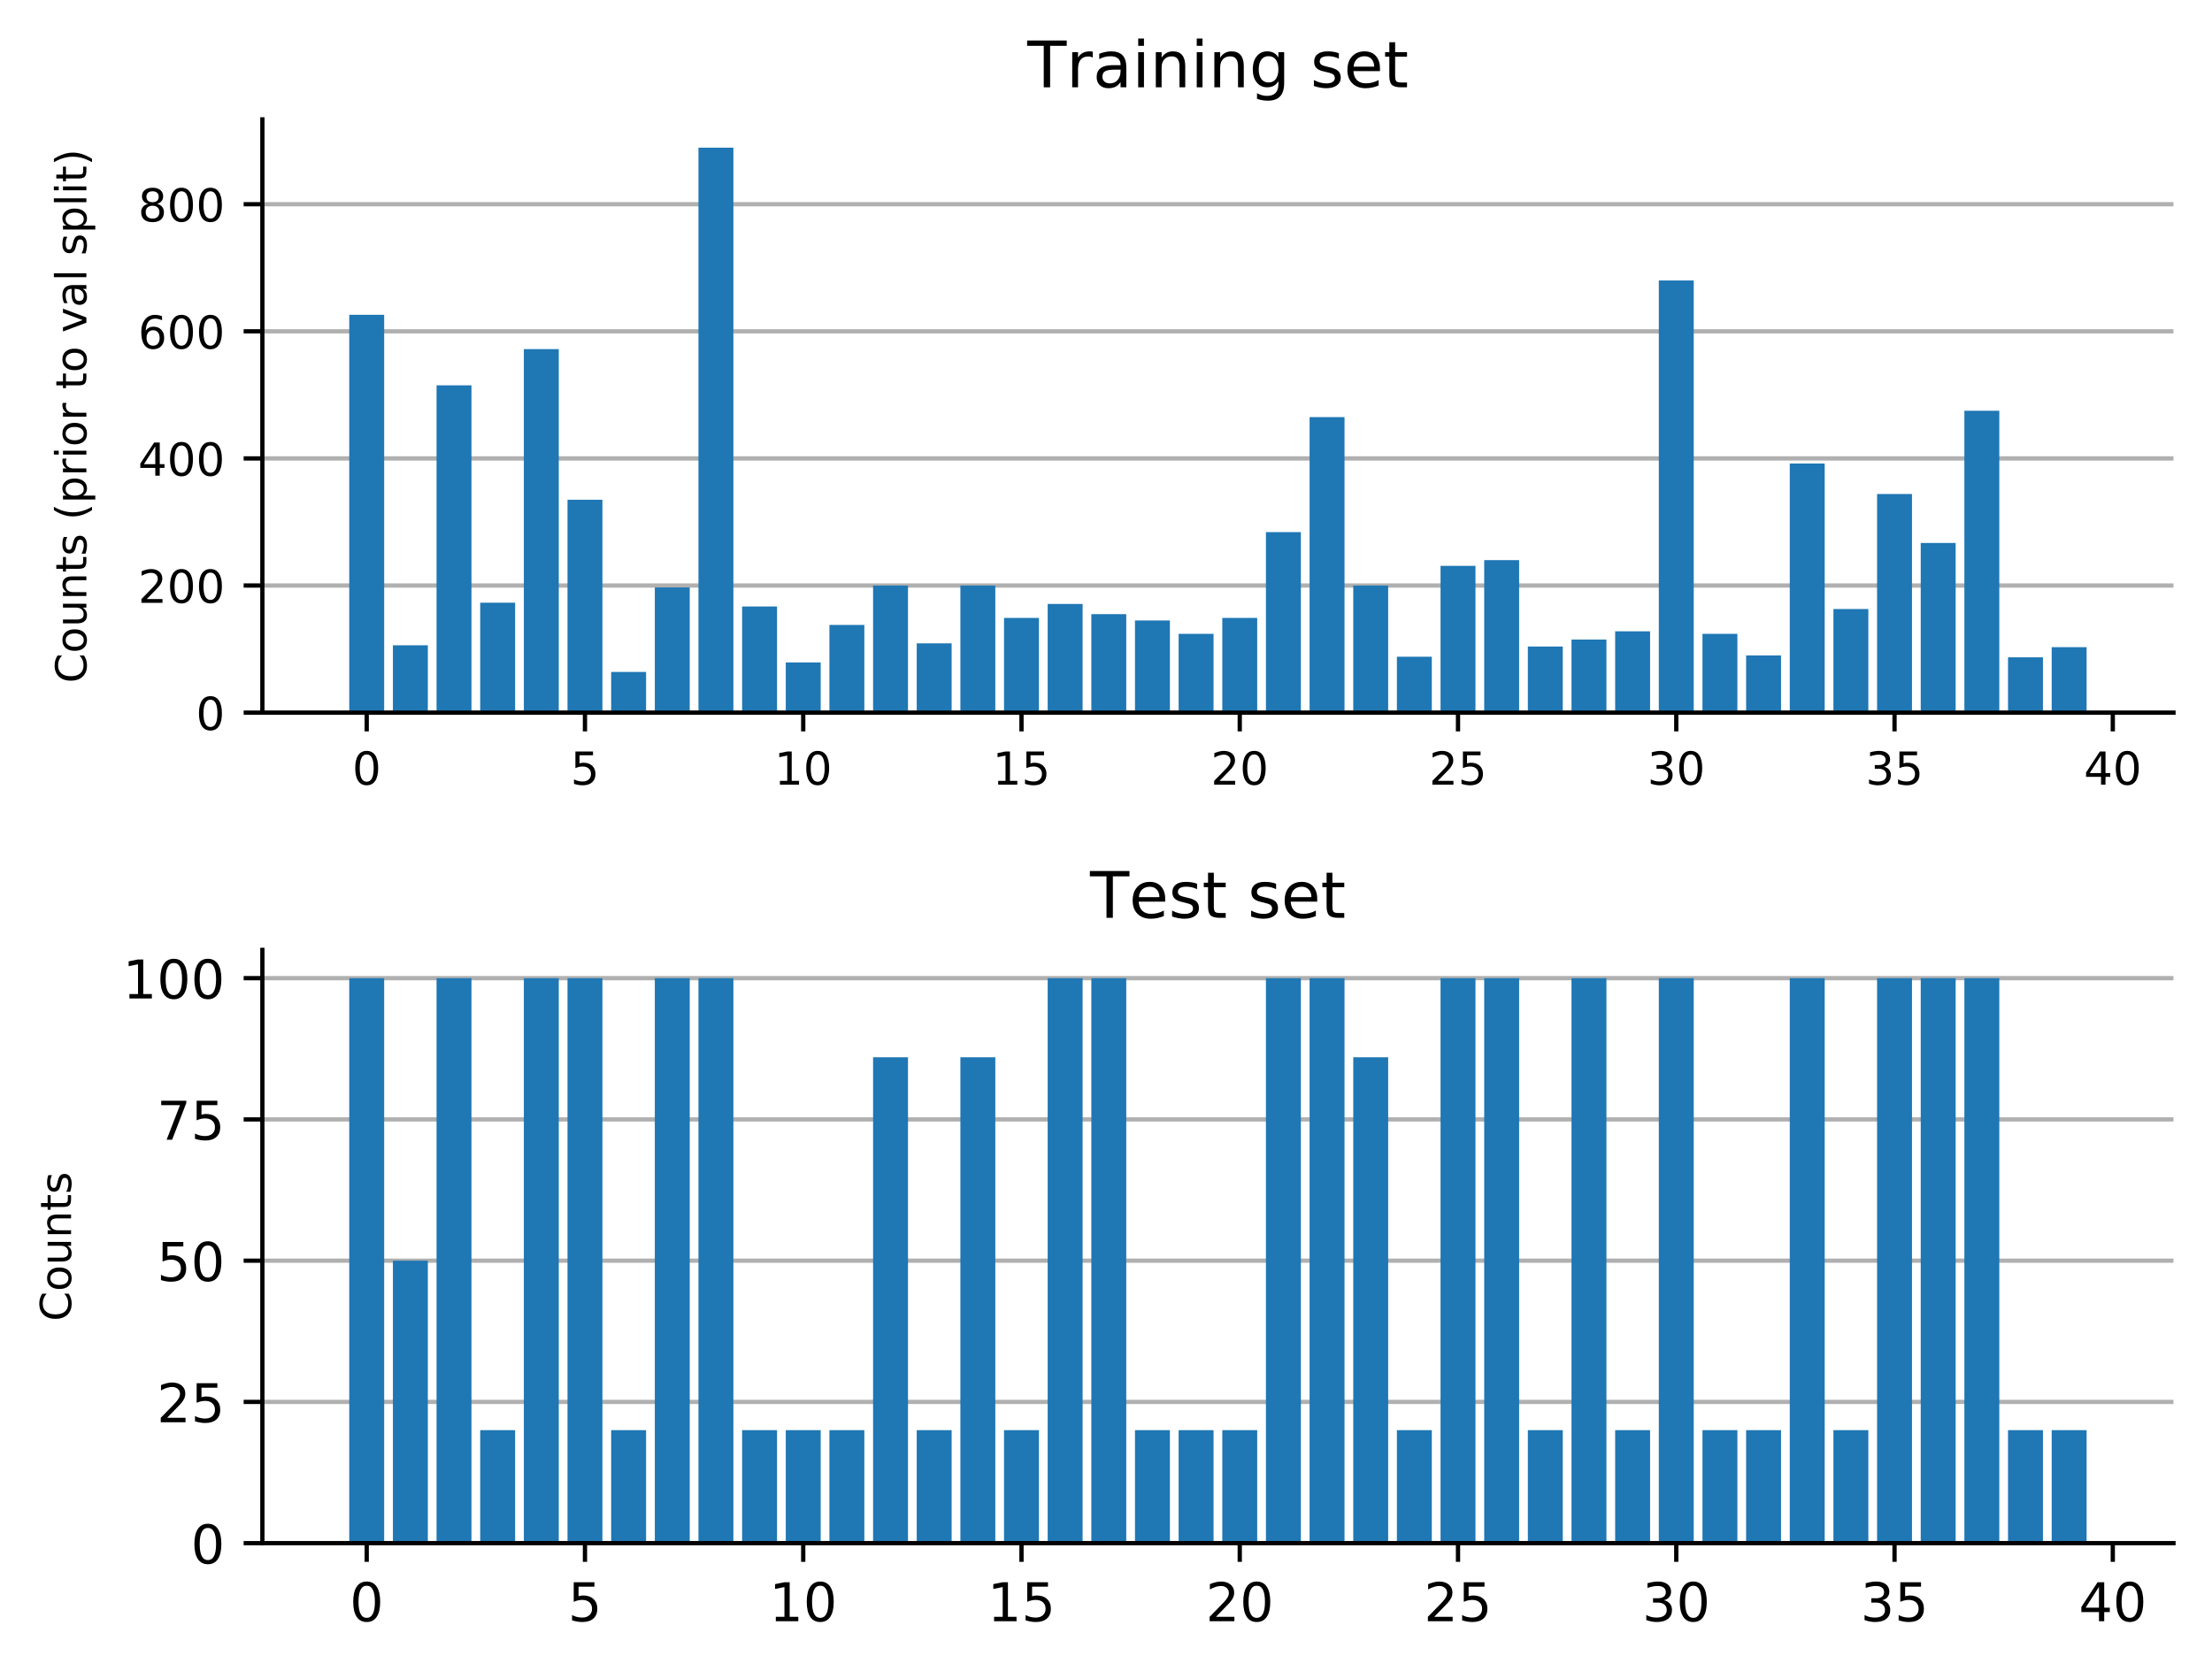 <?xml version="1.0" encoding="utf-8" standalone="no"?>
<!DOCTYPE svg PUBLIC "-//W3C//DTD SVG 1.1//EN"
  "http://www.w3.org/Graphics/SVG/1.1/DTD/svg11.dtd">
<!-- Created with matplotlib (https://matplotlib.org/) -->
<svg height="312.308pt" version="1.1" viewBox="0 0 413.35 312.308" width="413.35pt" xmlns="http://www.w3.org/2000/svg" xmlns:xlink="http://www.w3.org/1999/xlink">
 <defs>
  <style type="text/css">
*{stroke-linecap:butt;stroke-linejoin:round;white-space:pre;}
  </style>
 </defs>
 <g id="figure_1">
  <g id="patch_1">
   <path d="M 0 312.308 
L 413.35 312.308 
L 413.35 0 
L 0 0 
z
" style="fill:none;"/>
  </g>
  <g id="axes_1">
   <g id="patch_2">
    <path d="M 49.03 133.198 
L 406.15 133.198 
L 406.15 22.318 
L 49.03 22.318 
z
" style="fill:none;"/>
   </g>
   <g id="matplotlib.axis_1">
    <g id="xtick_1">
     <g id="line2d_1">
      <defs>
       <path d="M 0 0 
L 0 3.5 
" id="m4f7542a524" style="stroke:#000000;stroke-width:0.8;"/>
      </defs>
      <g>
       <use style="stroke:#000000;stroke-width:0.8;" x="68.526" xlink:href="#m4f7542a524" y="133.198"/>
      </g>
     </g>
     <g id="text_1">
      <!-- 0 -->
      <defs>
       <path d="M 31.781 66.406 
Q 24.172 66.406 20.328 58.906 
Q 16.5 51.422 16.5 36.375 
Q 16.5 21.391 20.328 13.891 
Q 24.172 6.391 31.781 6.391 
Q 39.453 6.391 43.281 13.891 
Q 47.125 21.391 47.125 36.375 
Q 47.125 51.422 43.281 58.906 
Q 39.453 66.406 31.781 66.406 
z
M 31.781 74.219 
Q 44.047 74.219 50.516 64.516 
Q 56.984 54.828 56.984 36.375 
Q 56.984 17.969 50.516 8.266 
Q 44.047 -1.422 31.781 -1.422 
Q 19.531 -1.422 13.062 8.266 
Q 6.594 17.969 6.594 36.375 
Q 6.594 54.828 13.062 64.516 
Q 19.531 74.219 31.781 74.219 
z
" id="DejaVuSans-48"/>
      </defs>
      <g transform="translate(65.822 146.657)scale(0.085 -0.085)">
       <use xlink:href="#DejaVuSans-48"/>
      </g>
     </g>
    </g>
    <g id="xtick_2">
     <g id="line2d_2">
      <g>
       <use style="stroke:#000000;stroke-width:0.8;" x="109.311" xlink:href="#m4f7542a524" y="133.198"/>
      </g>
     </g>
     <g id="text_2">
      <!-- 5 -->
      <defs>
       <path d="M 10.797 72.906 
L 49.516 72.906 
L 49.516 64.594 
L 19.828 64.594 
L 19.828 46.734 
Q 21.969 47.469 24.109 47.828 
Q 26.266 48.188 28.422 48.188 
Q 40.625 48.188 47.75 41.5 
Q 54.891 34.812 54.891 23.391 
Q 54.891 11.625 47.562 5.094 
Q 40.234 -1.422 26.906 -1.422 
Q 22.312 -1.422 17.547 -0.641 
Q 12.797 0.141 7.719 1.703 
L 7.719 11.625 
Q 12.109 9.234 16.797 8.062 
Q 21.484 6.891 26.703 6.891 
Q 35.156 6.891 40.078 11.328 
Q 45.016 15.766 45.016 23.391 
Q 45.016 31 40.078 35.438 
Q 35.156 39.891 26.703 39.891 
Q 22.75 39.891 18.812 39.016 
Q 14.891 38.141 10.797 36.281 
z
" id="DejaVuSans-53"/>
      </defs>
      <g transform="translate(106.607 146.657)scale(0.085 -0.085)">
       <use xlink:href="#DejaVuSans-53"/>
      </g>
     </g>
    </g>
    <g id="xtick_3">
     <g id="line2d_3">
      <g>
       <use style="stroke:#000000;stroke-width:0.8;" x="150.097" xlink:href="#m4f7542a524" y="133.198"/>
      </g>
     </g>
     <g id="text_3">
      <!-- 10 -->
      <defs>
       <path d="M 12.406 8.297 
L 28.516 8.297 
L 28.516 63.922 
L 10.984 60.406 
L 10.984 69.391 
L 28.422 72.906 
L 38.281 72.906 
L 38.281 8.297 
L 54.391 8.297 
L 54.391 0 
L 12.406 0 
z
" id="DejaVuSans-49"/>
      </defs>
      <g transform="translate(144.689 146.657)scale(0.085 -0.085)">
       <use xlink:href="#DejaVuSans-49"/>
       <use x="63.623" xlink:href="#DejaVuSans-48"/>
      </g>
     </g>
    </g>
    <g id="xtick_4">
     <g id="line2d_4">
      <g>
       <use style="stroke:#000000;stroke-width:0.8;" x="190.883" xlink:href="#m4f7542a524" y="133.198"/>
      </g>
     </g>
     <g id="text_4">
      <!-- 15 -->
      <g transform="translate(185.475 146.657)scale(0.085 -0.085)">
       <use xlink:href="#DejaVuSans-49"/>
       <use x="63.623" xlink:href="#DejaVuSans-53"/>
      </g>
     </g>
    </g>
    <g id="xtick_5">
     <g id="line2d_5">
      <g>
       <use style="stroke:#000000;stroke-width:0.8;" x="231.669" xlink:href="#m4f7542a524" y="133.198"/>
      </g>
     </g>
     <g id="text_5">
      <!-- 20 -->
      <defs>
       <path d="M 19.188 8.297 
L 53.609 8.297 
L 53.609 0 
L 7.328 0 
L 7.328 8.297 
Q 12.938 14.109 22.625 23.891 
Q 32.328 33.688 34.812 36.531 
Q 39.547 41.844 41.422 45.531 
Q 43.312 49.219 43.312 52.781 
Q 43.312 58.594 39.234 62.25 
Q 35.156 65.922 28.609 65.922 
Q 23.969 65.922 18.812 64.312 
Q 13.672 62.703 7.812 59.422 
L 7.812 69.391 
Q 13.766 71.781 18.938 73 
Q 24.125 74.219 28.422 74.219 
Q 39.75 74.219 46.484 68.547 
Q 53.219 62.891 53.219 53.422 
Q 53.219 48.922 51.531 44.891 
Q 49.859 40.875 45.406 35.406 
Q 44.188 33.984 37.641 27.219 
Q 31.109 20.453 19.188 8.297 
z
" id="DejaVuSans-50"/>
      </defs>
      <g transform="translate(226.26 146.657)scale(0.085 -0.085)">
       <use xlink:href="#DejaVuSans-50"/>
       <use x="63.623" xlink:href="#DejaVuSans-48"/>
      </g>
     </g>
    </g>
    <g id="xtick_6">
     <g id="line2d_6">
      <g>
       <use style="stroke:#000000;stroke-width:0.8;" x="272.454" xlink:href="#m4f7542a524" y="133.198"/>
      </g>
     </g>
     <g id="text_6">
      <!-- 25 -->
      <g transform="translate(267.046 146.657)scale(0.085 -0.085)">
       <use xlink:href="#DejaVuSans-50"/>
       <use x="63.623" xlink:href="#DejaVuSans-53"/>
      </g>
     </g>
    </g>
    <g id="xtick_7">
     <g id="line2d_7">
      <g>
       <use style="stroke:#000000;stroke-width:0.8;" x="313.24" xlink:href="#m4f7542a524" y="133.198"/>
      </g>
     </g>
     <g id="text_7">
      <!-- 30 -->
      <defs>
       <path d="M 40.578 39.312 
Q 47.656 37.797 51.625 33 
Q 55.609 28.219 55.609 21.188 
Q 55.609 10.406 48.188 4.484 
Q 40.766 -1.422 27.094 -1.422 
Q 22.516 -1.422 17.656 -0.516 
Q 12.797 0.391 7.625 2.203 
L 7.625 11.719 
Q 11.719 9.328 16.594 8.109 
Q 21.484 6.891 26.812 6.891 
Q 36.078 6.891 40.938 10.547 
Q 45.797 14.203 45.797 21.188 
Q 45.797 27.641 41.281 31.266 
Q 36.766 34.906 28.719 34.906 
L 20.219 34.906 
L 20.219 43.016 
L 29.109 43.016 
Q 36.375 43.016 40.234 45.922 
Q 44.094 48.828 44.094 54.297 
Q 44.094 59.906 40.109 62.906 
Q 36.141 65.922 28.719 65.922 
Q 24.656 65.922 20.016 65.031 
Q 15.375 64.156 9.812 62.312 
L 9.812 71.094 
Q 15.438 72.656 20.344 73.438 
Q 25.25 74.219 29.594 74.219 
Q 40.828 74.219 47.359 69.109 
Q 53.906 64.016 53.906 55.328 
Q 53.906 49.266 50.438 45.094 
Q 46.969 40.922 40.578 39.312 
z
" id="DejaVuSans-51"/>
      </defs>
      <g transform="translate(307.832 146.657)scale(0.085 -0.085)">
       <use xlink:href="#DejaVuSans-51"/>
       <use x="63.623" xlink:href="#DejaVuSans-48"/>
      </g>
     </g>
    </g>
    <g id="xtick_8">
     <g id="line2d_8">
      <g>
       <use style="stroke:#000000;stroke-width:0.8;" x="354.026" xlink:href="#m4f7542a524" y="133.198"/>
      </g>
     </g>
     <g id="text_8">
      <!-- 35 -->
      <g transform="translate(348.618 146.657)scale(0.085 -0.085)">
       <use xlink:href="#DejaVuSans-51"/>
       <use x="63.623" xlink:href="#DejaVuSans-53"/>
      </g>
     </g>
    </g>
    <g id="xtick_9">
     <g id="line2d_9">
      <g>
       <use style="stroke:#000000;stroke-width:0.8;" x="394.812" xlink:href="#m4f7542a524" y="133.198"/>
      </g>
     </g>
     <g id="text_9">
      <!-- 40 -->
      <defs>
       <path d="M 37.797 64.312 
L 12.891 25.391 
L 37.797 25.391 
z
M 35.203 72.906 
L 47.609 72.906 
L 47.609 25.391 
L 58.016 25.391 
L 58.016 17.188 
L 47.609 17.188 
L 47.609 0 
L 37.797 0 
L 37.797 17.188 
L 4.891 17.188 
L 4.891 26.703 
z
" id="DejaVuSans-52"/>
      </defs>
      <g transform="translate(389.403 146.657)scale(0.085 -0.085)">
       <use xlink:href="#DejaVuSans-52"/>
       <use x="63.623" xlink:href="#DejaVuSans-48"/>
      </g>
     </g>
    </g>
   </g>
   <g id="matplotlib.axis_2">
    <g id="ytick_1">
     <g id="line2d_10">
      <path clip-path="url(#p9684f7301c)" d="M 49.03 133.198 
L 406.15 133.198 
" style="fill:none;stroke:#b0b0b0;stroke-linecap:square;stroke-width:0.8;"/>
     </g>
     <g id="line2d_11">
      <defs>
       <path d="M 0 0 
L -3.5 0 
" id="mb2bab4d45a" style="stroke:#000000;stroke-width:0.8;"/>
      </defs>
      <g>
       <use style="stroke:#000000;stroke-width:0.8;" x="49.03" xlink:href="#mb2bab4d45a" y="133.198"/>
      </g>
     </g>
     <g id="text_10">
      <!-- 0 -->
      <g transform="translate(36.622 136.427)scale(0.085 -0.085)">
       <use xlink:href="#DejaVuSans-48"/>
      </g>
     </g>
    </g>
    <g id="ytick_2">
     <g id="line2d_12">
      <path clip-path="url(#p9684f7301c)" d="M 49.03 109.441 
L 406.15 109.441 
" style="fill:none;stroke:#b0b0b0;stroke-linecap:square;stroke-width:0.8;"/>
     </g>
     <g id="line2d_13">
      <g>
       <use style="stroke:#000000;stroke-width:0.8;" x="49.03" xlink:href="#mb2bab4d45a" y="109.441"/>
      </g>
     </g>
     <g id="text_11">
      <!-- 200 -->
      <g transform="translate(25.806 112.67)scale(0.085 -0.085)">
       <use xlink:href="#DejaVuSans-50"/>
       <use x="63.623" xlink:href="#DejaVuSans-48"/>
       <use x="127.246" xlink:href="#DejaVuSans-48"/>
      </g>
     </g>
    </g>
    <g id="ytick_3">
     <g id="line2d_14">
      <path clip-path="url(#p9684f7301c)" d="M 49.03 85.684 
L 406.15 85.684 
" style="fill:none;stroke:#b0b0b0;stroke-linecap:square;stroke-width:0.8;"/>
     </g>
     <g id="line2d_15">
      <g>
       <use style="stroke:#000000;stroke-width:0.8;" x="49.03" xlink:href="#mb2bab4d45a" y="85.684"/>
      </g>
     </g>
     <g id="text_12">
      <!-- 400 -->
      <g transform="translate(25.806 88.913)scale(0.085 -0.085)">
       <use xlink:href="#DejaVuSans-52"/>
       <use x="63.623" xlink:href="#DejaVuSans-48"/>
       <use x="127.246" xlink:href="#DejaVuSans-48"/>
      </g>
     </g>
    </g>
    <g id="ytick_4">
     <g id="line2d_16">
      <path clip-path="url(#p9684f7301c)" d="M 49.03 61.927 
L 406.15 61.927 
" style="fill:none;stroke:#b0b0b0;stroke-linecap:square;stroke-width:0.8;"/>
     </g>
     <g id="line2d_17">
      <g>
       <use style="stroke:#000000;stroke-width:0.8;" x="49.03" xlink:href="#mb2bab4d45a" y="61.927"/>
      </g>
     </g>
     <g id="text_13">
      <!-- 600 -->
      <defs>
       <path d="M 33.016 40.375 
Q 26.375 40.375 22.484 35.828 
Q 18.609 31.297 18.609 23.391 
Q 18.609 15.531 22.484 10.953 
Q 26.375 6.391 33.016 6.391 
Q 39.656 6.391 43.531 10.953 
Q 47.406 15.531 47.406 23.391 
Q 47.406 31.297 43.531 35.828 
Q 39.656 40.375 33.016 40.375 
z
M 52.594 71.297 
L 52.594 62.312 
Q 48.875 64.062 45.094 64.984 
Q 41.312 65.922 37.594 65.922 
Q 27.828 65.922 22.672 59.328 
Q 17.531 52.734 16.797 39.406 
Q 19.672 43.656 24.016 45.922 
Q 28.375 48.188 33.594 48.188 
Q 44.578 48.188 50.953 41.516 
Q 57.328 34.859 57.328 23.391 
Q 57.328 12.156 50.688 5.359 
Q 44.047 -1.422 33.016 -1.422 
Q 20.359 -1.422 13.672 8.266 
Q 6.984 17.969 6.984 36.375 
Q 6.984 53.656 15.188 63.938 
Q 23.391 74.219 37.203 74.219 
Q 40.922 74.219 44.703 73.484 
Q 48.484 72.75 52.594 71.297 
z
" id="DejaVuSans-54"/>
      </defs>
      <g transform="translate(25.806 65.156)scale(0.085 -0.085)">
       <use xlink:href="#DejaVuSans-54"/>
       <use x="63.623" xlink:href="#DejaVuSans-48"/>
       <use x="127.246" xlink:href="#DejaVuSans-48"/>
      </g>
     </g>
    </g>
    <g id="ytick_5">
     <g id="line2d_18">
      <path clip-path="url(#p9684f7301c)" d="M 49.03 38.17 
L 406.15 38.17 
" style="fill:none;stroke:#b0b0b0;stroke-linecap:square;stroke-width:0.8;"/>
     </g>
     <g id="line2d_19">
      <g>
       <use style="stroke:#000000;stroke-width:0.8;" x="49.03" xlink:href="#mb2bab4d45a" y="38.17"/>
      </g>
     </g>
     <g id="text_14">
      <!-- 800 -->
      <defs>
       <path d="M 31.781 34.625 
Q 24.75 34.625 20.719 30.859 
Q 16.703 27.094 16.703 20.516 
Q 16.703 13.922 20.719 10.156 
Q 24.75 6.391 31.781 6.391 
Q 38.812 6.391 42.859 10.172 
Q 46.922 13.969 46.922 20.516 
Q 46.922 27.094 42.891 30.859 
Q 38.875 34.625 31.781 34.625 
z
M 21.922 38.812 
Q 15.578 40.375 12.031 44.719 
Q 8.5 49.078 8.5 55.328 
Q 8.5 64.062 14.719 69.141 
Q 20.953 74.219 31.781 74.219 
Q 42.672 74.219 48.875 69.141 
Q 55.078 64.062 55.078 55.328 
Q 55.078 49.078 51.531 44.719 
Q 48 40.375 41.703 38.812 
Q 48.828 37.156 52.797 32.312 
Q 56.781 27.484 56.781 20.516 
Q 56.781 9.906 50.312 4.234 
Q 43.844 -1.422 31.781 -1.422 
Q 19.734 -1.422 13.25 4.234 
Q 6.781 9.906 6.781 20.516 
Q 6.781 27.484 10.781 32.312 
Q 14.797 37.156 21.922 38.812 
z
M 18.312 54.391 
Q 18.312 48.734 21.844 45.562 
Q 25.391 42.391 31.781 42.391 
Q 38.141 42.391 41.719 45.562 
Q 45.312 48.734 45.312 54.391 
Q 45.312 60.062 41.719 63.234 
Q 38.141 66.406 31.781 66.406 
Q 25.391 66.406 21.844 63.234 
Q 18.312 60.062 18.312 54.391 
z
" id="DejaVuSans-56"/>
      </defs>
      <g transform="translate(25.806 41.399)scale(0.085 -0.085)">
       <use xlink:href="#DejaVuSans-56"/>
       <use x="63.623" xlink:href="#DejaVuSans-48"/>
       <use x="127.246" xlink:href="#DejaVuSans-48"/>
      </g>
     </g>
    </g>
    <g id="text_15">
     <!-- Counts (prior to val split) -->
     <defs>
      <path d="M 64.406 67.281 
L 64.406 56.891 
Q 59.422 61.531 53.781 63.812 
Q 48.141 66.109 41.797 66.109 
Q 29.297 66.109 22.656 58.469 
Q 16.016 50.828 16.016 36.375 
Q 16.016 21.969 22.656 14.328 
Q 29.297 6.688 41.797 6.688 
Q 48.141 6.688 53.781 8.984 
Q 59.422 11.281 64.406 15.922 
L 64.406 5.609 
Q 59.234 2.094 53.438 0.328 
Q 47.656 -1.422 41.219 -1.422 
Q 24.656 -1.422 15.125 8.703 
Q 5.609 18.844 5.609 36.375 
Q 5.609 53.953 15.125 64.078 
Q 24.656 74.219 41.219 74.219 
Q 47.75 74.219 53.531 72.484 
Q 59.328 70.75 64.406 67.281 
z
" id="DejaVuSans-67"/>
      <path d="M 30.609 48.391 
Q 23.391 48.391 19.188 42.75 
Q 14.984 37.109 14.984 27.297 
Q 14.984 17.484 19.156 11.844 
Q 23.344 6.203 30.609 6.203 
Q 37.797 6.203 41.984 11.859 
Q 46.188 17.531 46.188 27.297 
Q 46.188 37.016 41.984 42.703 
Q 37.797 48.391 30.609 48.391 
z
M 30.609 56 
Q 42.328 56 49.016 48.375 
Q 55.719 40.766 55.719 27.297 
Q 55.719 13.875 49.016 6.219 
Q 42.328 -1.422 30.609 -1.422 
Q 18.844 -1.422 12.172 6.219 
Q 5.516 13.875 5.516 27.297 
Q 5.516 40.766 12.172 48.375 
Q 18.844 56 30.609 56 
z
" id="DejaVuSans-111"/>
      <path d="M 8.5 21.578 
L 8.5 54.688 
L 17.484 54.688 
L 17.484 21.922 
Q 17.484 14.156 20.5 10.266 
Q 23.531 6.391 29.594 6.391 
Q 36.859 6.391 41.078 11.031 
Q 45.312 15.672 45.312 23.688 
L 45.312 54.688 
L 54.297 54.688 
L 54.297 0 
L 45.312 0 
L 45.312 8.406 
Q 42.047 3.422 37.719 1 
Q 33.406 -1.422 27.688 -1.422 
Q 18.266 -1.422 13.375 4.438 
Q 8.5 10.297 8.5 21.578 
z
M 31.109 56 
z
" id="DejaVuSans-117"/>
      <path d="M 54.891 33.016 
L 54.891 0 
L 45.906 0 
L 45.906 32.719 
Q 45.906 40.484 42.875 44.328 
Q 39.844 48.188 33.797 48.188 
Q 26.516 48.188 22.312 43.547 
Q 18.109 38.922 18.109 30.906 
L 18.109 0 
L 9.078 0 
L 9.078 54.688 
L 18.109 54.688 
L 18.109 46.188 
Q 21.344 51.125 25.703 53.562 
Q 30.078 56 35.797 56 
Q 45.219 56 50.047 50.172 
Q 54.891 44.344 54.891 33.016 
z
" id="DejaVuSans-110"/>
      <path d="M 18.312 70.219 
L 18.312 54.688 
L 36.812 54.688 
L 36.812 47.703 
L 18.312 47.703 
L 18.312 18.016 
Q 18.312 11.328 20.141 9.422 
Q 21.969 7.516 27.594 7.516 
L 36.812 7.516 
L 36.812 0 
L 27.594 0 
Q 17.188 0 13.234 3.875 
Q 9.281 7.766 9.281 18.016 
L 9.281 47.703 
L 2.688 47.703 
L 2.688 54.688 
L 9.281 54.688 
L 9.281 70.219 
z
" id="DejaVuSans-116"/>
      <path d="M 44.281 53.078 
L 44.281 44.578 
Q 40.484 46.531 36.375 47.5 
Q 32.281 48.484 27.875 48.484 
Q 21.188 48.484 17.844 46.438 
Q 14.5 44.391 14.5 40.281 
Q 14.5 37.156 16.891 35.375 
Q 19.281 33.594 26.516 31.984 
L 29.594 31.297 
Q 39.156 29.25 43.188 25.516 
Q 47.219 21.781 47.219 15.094 
Q 47.219 7.469 41.188 3.016 
Q 35.156 -1.422 24.609 -1.422 
Q 20.219 -1.422 15.453 -0.562 
Q 10.688 0.297 5.422 2 
L 5.422 11.281 
Q 10.406 8.688 15.234 7.391 
Q 20.062 6.109 24.812 6.109 
Q 31.156 6.109 34.562 8.281 
Q 37.984 10.453 37.984 14.406 
Q 37.984 18.062 35.516 20.016 
Q 33.062 21.969 24.703 23.781 
L 21.578 24.516 
Q 13.234 26.266 9.516 29.906 
Q 5.812 33.547 5.812 39.891 
Q 5.812 47.609 11.281 51.797 
Q 16.75 56 26.812 56 
Q 31.781 56 36.172 55.266 
Q 40.578 54.547 44.281 53.078 
z
" id="DejaVuSans-115"/>
      <path id="DejaVuSans-32"/>
      <path d="M 31 75.875 
Q 24.469 64.656 21.281 53.656 
Q 18.109 42.672 18.109 31.391 
Q 18.109 20.125 21.312 9.062 
Q 24.516 -2 31 -13.188 
L 23.188 -13.188 
Q 15.875 -1.703 12.234 9.375 
Q 8.594 20.453 8.594 31.391 
Q 8.594 42.281 12.203 53.312 
Q 15.828 64.359 23.188 75.875 
z
" id="DejaVuSans-40"/>
      <path d="M 18.109 8.203 
L 18.109 -20.797 
L 9.078 -20.797 
L 9.078 54.688 
L 18.109 54.688 
L 18.109 46.391 
Q 20.953 51.266 25.266 53.625 
Q 29.594 56 35.594 56 
Q 45.562 56 51.781 48.094 
Q 58.016 40.188 58.016 27.297 
Q 58.016 14.406 51.781 6.484 
Q 45.562 -1.422 35.594 -1.422 
Q 29.594 -1.422 25.266 0.953 
Q 20.953 3.328 18.109 8.203 
z
M 48.688 27.297 
Q 48.688 37.203 44.609 42.844 
Q 40.531 48.484 33.406 48.484 
Q 26.266 48.484 22.188 42.844 
Q 18.109 37.203 18.109 27.297 
Q 18.109 17.391 22.188 11.75 
Q 26.266 6.109 33.406 6.109 
Q 40.531 6.109 44.609 11.75 
Q 48.688 17.391 48.688 27.297 
z
" id="DejaVuSans-112"/>
      <path d="M 41.109 46.297 
Q 39.594 47.172 37.812 47.578 
Q 36.031 48 33.891 48 
Q 26.266 48 22.188 43.047 
Q 18.109 38.094 18.109 28.812 
L 18.109 0 
L 9.078 0 
L 9.078 54.688 
L 18.109 54.688 
L 18.109 46.188 
Q 20.953 51.172 25.484 53.578 
Q 30.031 56 36.531 56 
Q 37.453 56 38.578 55.875 
Q 39.703 55.766 41.062 55.516 
z
" id="DejaVuSans-114"/>
      <path d="M 9.422 54.688 
L 18.406 54.688 
L 18.406 0 
L 9.422 0 
z
M 9.422 75.984 
L 18.406 75.984 
L 18.406 64.594 
L 9.422 64.594 
z
" id="DejaVuSans-105"/>
      <path d="M 2.984 54.688 
L 12.5 54.688 
L 29.594 8.797 
L 46.688 54.688 
L 56.203 54.688 
L 35.688 0 
L 23.484 0 
z
" id="DejaVuSans-118"/>
      <path d="M 34.281 27.484 
Q 23.391 27.484 19.188 25 
Q 14.984 22.516 14.984 16.5 
Q 14.984 11.719 18.141 8.906 
Q 21.297 6.109 26.703 6.109 
Q 34.188 6.109 38.703 11.406 
Q 43.219 16.703 43.219 25.484 
L 43.219 27.484 
z
M 52.203 31.203 
L 52.203 0 
L 43.219 0 
L 43.219 8.297 
Q 40.141 3.328 35.547 0.953 
Q 30.953 -1.422 24.312 -1.422 
Q 15.922 -1.422 10.953 3.297 
Q 6 8.016 6 15.922 
Q 6 25.141 12.172 29.828 
Q 18.359 34.516 30.609 34.516 
L 43.219 34.516 
L 43.219 35.406 
Q 43.219 41.609 39.141 45 
Q 35.062 48.391 27.688 48.391 
Q 23 48.391 18.547 47.266 
Q 14.109 46.141 10.016 43.891 
L 10.016 52.203 
Q 14.938 54.109 19.578 55.047 
Q 24.219 56 28.609 56 
Q 40.484 56 46.344 49.844 
Q 52.203 43.703 52.203 31.203 
z
" id="DejaVuSans-97"/>
      <path d="M 9.422 75.984 
L 18.406 75.984 
L 18.406 0 
L 9.422 0 
z
" id="DejaVuSans-108"/>
      <path d="M 8.016 75.875 
L 15.828 75.875 
Q 23.141 64.359 26.781 53.312 
Q 30.422 42.281 30.422 31.391 
Q 30.422 20.453 26.781 9.375 
Q 23.141 -1.703 15.828 -13.188 
L 8.016 -13.188 
Q 14.5 -2 17.703 9.062 
Q 20.906 20.125 20.906 31.391 
Q 20.906 42.672 17.703 53.656 
Q 14.5 64.656 8.016 75.875 
z
" id="DejaVuSans-41"/>
     </defs>
     <g transform="translate(16.142 127.673)rotate(-90)scale(0.08 -0.08)">
      <use xlink:href="#DejaVuSans-67"/>
      <use x="69.824" xlink:href="#DejaVuSans-111"/>
      <use x="131.006" xlink:href="#DejaVuSans-117"/>
      <use x="194.385" xlink:href="#DejaVuSans-110"/>
      <use x="257.764" xlink:href="#DejaVuSans-116"/>
      <use x="296.973" xlink:href="#DejaVuSans-115"/>
      <use x="349.072" xlink:href="#DejaVuSans-32"/>
      <use x="380.859" xlink:href="#DejaVuSans-40"/>
      <use x="419.873" xlink:href="#DejaVuSans-112"/>
      <use x="483.35" xlink:href="#DejaVuSans-114"/>
      <use x="524.463" xlink:href="#DejaVuSans-105"/>
      <use x="552.246" xlink:href="#DejaVuSans-111"/>
      <use x="613.428" xlink:href="#DejaVuSans-114"/>
      <use x="654.541" xlink:href="#DejaVuSans-32"/>
      <use x="686.328" xlink:href="#DejaVuSans-116"/>
      <use x="725.537" xlink:href="#DejaVuSans-111"/>
      <use x="786.719" xlink:href="#DejaVuSans-32"/>
      <use x="818.506" xlink:href="#DejaVuSans-118"/>
      <use x="877.686" xlink:href="#DejaVuSans-97"/>
      <use x="938.965" xlink:href="#DejaVuSans-108"/>
      <use x="966.748" xlink:href="#DejaVuSans-32"/>
      <use x="998.535" xlink:href="#DejaVuSans-115"/>
      <use x="1050.635" xlink:href="#DejaVuSans-112"/>
      <use x="1114.111" xlink:href="#DejaVuSans-108"/>
      <use x="1141.895" xlink:href="#DejaVuSans-105"/>
      <use x="1169.678" xlink:href="#DejaVuSans-116"/>
      <use x="1208.887" xlink:href="#DejaVuSans-41"/>
     </g>
    </g>
   </g>
   <g id="patch_3">
    <path clip-path="url(#p9684f7301c)" d="M 65.263 133.198 
L 71.788 133.198 
L 71.788 58.839 
L 65.263 58.839 
z
" style="fill:#1f77b4;"/>
   </g>
   <g id="patch_4">
    <path clip-path="url(#p9684f7301c)" d="M 73.42 133.198 
L 79.946 133.198 
L 79.946 120.607 
L 73.42 120.607 
z
" style="fill:#1f77b4;"/>
   </g>
   <g id="patch_5">
    <path clip-path="url(#p9684f7301c)" d="M 81.577 133.198 
L 88.103 133.198 
L 88.103 72.024 
L 81.577 72.024 
z
" style="fill:#1f77b4;"/>
   </g>
   <g id="patch_6">
    <path clip-path="url(#p9684f7301c)" d="M 89.734 133.198 
L 96.26 133.198 
L 96.26 112.648 
L 89.734 112.648 
z
" style="fill:#1f77b4;"/>
   </g>
   <g id="patch_7">
    <path clip-path="url(#p9684f7301c)" d="M 97.891 133.198 
L 104.417 133.198 
L 104.417 65.253 
L 97.891 65.253 
z
" style="fill:#1f77b4;"/>
   </g>
   <g id="patch_8">
    <path clip-path="url(#p9684f7301c)" d="M 106.048 133.198 
L 112.574 133.198 
L 112.574 93.405 
L 106.048 93.405 
z
" style="fill:#1f77b4;"/>
   </g>
   <g id="patch_9">
    <path clip-path="url(#p9684f7301c)" d="M 114.206 133.198 
L 120.731 133.198 
L 120.731 125.596 
L 114.206 125.596 
z
" style="fill:#1f77b4;"/>
   </g>
   <g id="patch_10">
    <path clip-path="url(#p9684f7301c)" d="M 122.363 133.198 
L 128.888 133.198 
L 128.888 109.797 
L 122.363 109.797 
z
" style="fill:#1f77b4;"/>
   </g>
   <g id="patch_11">
    <path clip-path="url(#p9684f7301c)" d="M 130.52 133.198 
L 137.046 133.198 
L 137.046 27.598 
L 130.52 27.598 
z
" style="fill:#1f77b4;"/>
   </g>
   <g id="patch_12">
    <path clip-path="url(#p9684f7301c)" d="M 138.677 133.198 
L 145.203 133.198 
L 145.203 113.361 
L 138.677 113.361 
z
" style="fill:#1f77b4;"/>
   </g>
   <g id="patch_13">
    <path clip-path="url(#p9684f7301c)" d="M 146.834 133.198 
L 153.36 133.198 
L 153.36 123.814 
L 146.834 123.814 
z
" style="fill:#1f77b4;"/>
   </g>
   <g id="patch_14">
    <path clip-path="url(#p9684f7301c)" d="M 154.991 133.198 
L 161.517 133.198 
L 161.517 116.806 
L 154.991 116.806 
z
" style="fill:#1f77b4;"/>
   </g>
   <g id="patch_15">
    <path clip-path="url(#p9684f7301c)" d="M 163.149 133.198 
L 169.674 133.198 
L 169.674 109.441 
L 163.149 109.441 
z
" style="fill:#1f77b4;"/>
   </g>
   <g id="patch_16">
    <path clip-path="url(#p9684f7301c)" d="M 171.306 133.198 
L 177.831 133.198 
L 177.831 120.251 
L 171.306 120.251 
z
" style="fill:#1f77b4;"/>
   </g>
   <g id="patch_17">
    <path clip-path="url(#p9684f7301c)" d="M 179.463 133.198 
L 185.989 133.198 
L 185.989 109.441 
L 179.463 109.441 
z
" style="fill:#1f77b4;"/>
   </g>
   <g id="patch_18">
    <path clip-path="url(#p9684f7301c)" d="M 187.62 133.198 
L 194.146 133.198 
L 194.146 115.499 
L 187.62 115.499 
z
" style="fill:#1f77b4;"/>
   </g>
   <g id="patch_19">
    <path clip-path="url(#p9684f7301c)" d="M 195.777 133.198 
L 202.303 133.198 
L 202.303 112.886 
L 195.777 112.886 
z
" style="fill:#1f77b4;"/>
   </g>
   <g id="patch_20">
    <path clip-path="url(#p9684f7301c)" d="M 203.934 133.198 
L 210.46 133.198 
L 210.46 114.786 
L 203.934 114.786 
z
" style="fill:#1f77b4;"/>
   </g>
   <g id="patch_21">
    <path clip-path="url(#p9684f7301c)" d="M 212.091 133.198 
L 218.617 133.198 
L 218.617 115.974 
L 212.091 115.974 
z
" style="fill:#1f77b4;"/>
   </g>
   <g id="patch_22">
    <path clip-path="url(#p9684f7301c)" d="M 220.249 133.198 
L 226.774 133.198 
L 226.774 118.469 
L 220.249 118.469 
z
" style="fill:#1f77b4;"/>
   </g>
   <g id="patch_23">
    <path clip-path="url(#p9684f7301c)" d="M 228.406 133.198 
L 234.931 133.198 
L 234.931 115.499 
L 228.406 115.499 
z
" style="fill:#1f77b4;"/>
   </g>
   <g id="patch_24">
    <path clip-path="url(#p9684f7301c)" d="M 236.563 133.198 
L 243.089 133.198 
L 243.089 99.463 
L 236.563 99.463 
z
" style="fill:#1f77b4;"/>
   </g>
   <g id="patch_25">
    <path clip-path="url(#p9684f7301c)" d="M 244.72 133.198 
L 251.246 133.198 
L 251.246 77.963 
L 244.72 77.963 
z
" style="fill:#1f77b4;"/>
   </g>
   <g id="patch_26">
    <path clip-path="url(#p9684f7301c)" d="M 252.877 133.198 
L 259.403 133.198 
L 259.403 109.441 
L 252.877 109.441 
z
" style="fill:#1f77b4;"/>
   </g>
   <g id="patch_27">
    <path clip-path="url(#p9684f7301c)" d="M 261.034 133.198 
L 267.56 133.198 
L 267.56 122.745 
L 261.034 122.745 
z
" style="fill:#1f77b4;"/>
   </g>
   <g id="patch_28">
    <path clip-path="url(#p9684f7301c)" d="M 269.191 133.198 
L 275.717 133.198 
L 275.717 105.759 
L 269.191 105.759 
z
" style="fill:#1f77b4;"/>
   </g>
   <g id="patch_29">
    <path clip-path="url(#p9684f7301c)" d="M 277.349 133.198 
L 283.874 133.198 
L 283.874 104.69 
L 277.349 104.69 
z
" style="fill:#1f77b4;"/>
   </g>
   <g id="patch_30">
    <path clip-path="url(#p9684f7301c)" d="M 285.506 133.198 
L 292.031 133.198 
L 292.031 120.844 
L 285.506 120.844 
z
" style="fill:#1f77b4;"/>
   </g>
   <g id="patch_31">
    <path clip-path="url(#p9684f7301c)" d="M 293.663 133.198 
L 300.189 133.198 
L 300.189 119.538 
L 293.663 119.538 
z
" style="fill:#1f77b4;"/>
   </g>
   <g id="patch_32">
    <path clip-path="url(#p9684f7301c)" d="M 301.82 133.198 
L 308.346 133.198 
L 308.346 117.994 
L 301.82 117.994 
z
" style="fill:#1f77b4;"/>
   </g>
   <g id="patch_33">
    <path clip-path="url(#p9684f7301c)" d="M 309.977 133.198 
L 316.503 133.198 
L 316.503 52.424 
L 309.977 52.424 
z
" style="fill:#1f77b4;"/>
   </g>
   <g id="patch_34">
    <path clip-path="url(#p9684f7301c)" d="M 318.134 133.198 
L 324.66 133.198 
L 324.66 118.469 
L 318.134 118.469 
z
" style="fill:#1f77b4;"/>
   </g>
   <g id="patch_35">
    <path clip-path="url(#p9684f7301c)" d="M 326.292 133.198 
L 332.817 133.198 
L 332.817 122.507 
L 326.292 122.507 
z
" style="fill:#1f77b4;"/>
   </g>
   <g id="patch_36">
    <path clip-path="url(#p9684f7301c)" d="M 334.449 133.198 
L 340.974 133.198 
L 340.974 86.634 
L 334.449 86.634 
z
" style="fill:#1f77b4;"/>
   </g>
   <g id="patch_37">
    <path clip-path="url(#p9684f7301c)" d="M 342.606 133.198 
L 349.132 133.198 
L 349.132 113.836 
L 342.606 113.836 
z
" style="fill:#1f77b4;"/>
   </g>
   <g id="patch_38">
    <path clip-path="url(#p9684f7301c)" d="M 350.763 133.198 
L 357.289 133.198 
L 357.289 92.336 
L 350.763 92.336 
z
" style="fill:#1f77b4;"/>
   </g>
   <g id="patch_39">
    <path clip-path="url(#p9684f7301c)" d="M 358.92 133.198 
L 365.446 133.198 
L 365.446 101.482 
L 358.92 101.482 
z
" style="fill:#1f77b4;"/>
   </g>
   <g id="patch_40">
    <path clip-path="url(#p9684f7301c)" d="M 367.077 133.198 
L 373.603 133.198 
L 373.603 76.775 
L 367.077 76.775 
z
" style="fill:#1f77b4;"/>
   </g>
   <g id="patch_41">
    <path clip-path="url(#p9684f7301c)" d="M 375.234 133.198 
L 381.76 133.198 
L 381.76 122.864 
L 375.234 122.864 
z
" style="fill:#1f77b4;"/>
   </g>
   <g id="patch_42">
    <path clip-path="url(#p9684f7301c)" d="M 383.392 133.198 
L 389.917 133.198 
L 389.917 120.963 
L 383.392 120.963 
z
" style="fill:#1f77b4;"/>
   </g>
   <g id="patch_43">
    <path d="M 49.03 133.198 
L 49.03 22.318 
" style="fill:none;stroke:#000000;stroke-linecap:square;stroke-linejoin:miter;stroke-width:0.8;"/>
   </g>
   <g id="patch_44">
    <path d="M 49.03 133.198 
L 406.15 133.198 
" style="fill:none;stroke:#000000;stroke-linecap:square;stroke-linejoin:miter;stroke-width:0.8;"/>
   </g>
   <g id="text_16">
    <!-- Training set -->
    <defs>
     <path d="M -0.297 72.906 
L 61.375 72.906 
L 61.375 64.594 
L 35.5 64.594 
L 35.5 0 
L 25.594 0 
L 25.594 64.594 
L -0.297 64.594 
z
" id="DejaVuSans-84"/>
     <path d="M 45.406 27.984 
Q 45.406 37.75 41.375 43.109 
Q 37.359 48.484 30.078 48.484 
Q 22.859 48.484 18.828 43.109 
Q 14.797 37.75 14.797 27.984 
Q 14.797 18.266 18.828 12.891 
Q 22.859 7.516 30.078 7.516 
Q 37.359 7.516 41.375 12.891 
Q 45.406 18.266 45.406 27.984 
z
M 54.391 6.781 
Q 54.391 -7.172 48.188 -13.984 
Q 42 -20.797 29.203 -20.797 
Q 24.469 -20.797 20.266 -20.094 
Q 16.062 -19.391 12.109 -17.922 
L 12.109 -9.188 
Q 16.062 -11.328 19.922 -12.344 
Q 23.781 -13.375 27.781 -13.375 
Q 36.625 -13.375 41.016 -8.766 
Q 45.406 -4.156 45.406 5.172 
L 45.406 9.625 
Q 42.625 4.781 38.281 2.391 
Q 33.938 0 27.875 0 
Q 17.828 0 11.672 7.656 
Q 5.516 15.328 5.516 27.984 
Q 5.516 40.672 11.672 48.328 
Q 17.828 56 27.875 56 
Q 33.938 56 38.281 53.609 
Q 42.625 51.219 45.406 46.391 
L 45.406 54.688 
L 54.391 54.688 
z
" id="DejaVuSans-103"/>
     <path d="M 56.203 29.594 
L 56.203 25.203 
L 14.891 25.203 
Q 15.484 15.922 20.484 11.062 
Q 25.484 6.203 34.422 6.203 
Q 39.594 6.203 44.453 7.469 
Q 49.312 8.734 54.109 11.281 
L 54.109 2.781 
Q 49.266 0.734 44.188 -0.344 
Q 39.109 -1.422 33.891 -1.422 
Q 20.797 -1.422 13.156 6.188 
Q 5.516 13.812 5.516 26.812 
Q 5.516 40.234 12.766 48.109 
Q 20.016 56 32.328 56 
Q 43.359 56 49.781 48.891 
Q 56.203 41.797 56.203 29.594 
z
M 47.219 32.234 
Q 47.125 39.594 43.094 43.984 
Q 39.062 48.391 32.422 48.391 
Q 24.906 48.391 20.391 44.141 
Q 15.875 39.891 15.188 32.172 
z
" id="DejaVuSans-101"/>
    </defs>
    <g transform="translate(191.971 16.318)scale(0.12 -0.12)">
     <use xlink:href="#DejaVuSans-84"/>
     <use x="60.865" xlink:href="#DejaVuSans-114"/>
     <use x="101.979" xlink:href="#DejaVuSans-97"/>
     <use x="163.258" xlink:href="#DejaVuSans-105"/>
     <use x="191.041" xlink:href="#DejaVuSans-110"/>
     <use x="254.42" xlink:href="#DejaVuSans-105"/>
     <use x="282.203" xlink:href="#DejaVuSans-110"/>
     <use x="345.582" xlink:href="#DejaVuSans-103"/>
     <use x="409.059" xlink:href="#DejaVuSans-32"/>
     <use x="440.846" xlink:href="#DejaVuSans-115"/>
     <use x="492.945" xlink:href="#DejaVuSans-101"/>
     <use x="554.469" xlink:href="#DejaVuSans-116"/>
    </g>
   </g>
  </g>
  <g id="axes_2">
   <g id="patch_45">
    <path d="M 49.03 288.43 
L 406.15 288.43 
L 406.15 177.55 
L 49.03 177.55 
z
" style="fill:none;"/>
   </g>
   <g id="matplotlib.axis_3">
    <g id="xtick_10">
     <g id="line2d_20">
      <g>
       <use style="stroke:#000000;stroke-width:0.8;" x="68.526" xlink:href="#m4f7542a524" y="288.43"/>
      </g>
     </g>
     <g id="text_17">
      <!-- 0 -->
      <g transform="translate(65.344 303.029)scale(0.1 -0.1)">
       <use xlink:href="#DejaVuSans-48"/>
      </g>
     </g>
    </g>
    <g id="xtick_11">
     <g id="line2d_21">
      <g>
       <use style="stroke:#000000;stroke-width:0.8;" x="109.311" xlink:href="#m4f7542a524" y="288.43"/>
      </g>
     </g>
     <g id="text_18">
      <!-- 5 -->
      <g transform="translate(106.13 303.029)scale(0.1 -0.1)">
       <use xlink:href="#DejaVuSans-53"/>
      </g>
     </g>
    </g>
    <g id="xtick_12">
     <g id="line2d_22">
      <g>
       <use style="stroke:#000000;stroke-width:0.8;" x="150.097" xlink:href="#m4f7542a524" y="288.43"/>
      </g>
     </g>
     <g id="text_19">
      <!-- 10 -->
      <g transform="translate(143.735 303.029)scale(0.1 -0.1)">
       <use xlink:href="#DejaVuSans-49"/>
       <use x="63.623" xlink:href="#DejaVuSans-48"/>
      </g>
     </g>
    </g>
    <g id="xtick_13">
     <g id="line2d_23">
      <g>
       <use style="stroke:#000000;stroke-width:0.8;" x="190.883" xlink:href="#m4f7542a524" y="288.43"/>
      </g>
     </g>
     <g id="text_20">
      <!-- 15 -->
      <g transform="translate(184.52 303.029)scale(0.1 -0.1)">
       <use xlink:href="#DejaVuSans-49"/>
       <use x="63.623" xlink:href="#DejaVuSans-53"/>
      </g>
     </g>
    </g>
    <g id="xtick_14">
     <g id="line2d_24">
      <g>
       <use style="stroke:#000000;stroke-width:0.8;" x="231.669" xlink:href="#m4f7542a524" y="288.43"/>
      </g>
     </g>
     <g id="text_21">
      <!-- 20 -->
      <g transform="translate(225.306 303.029)scale(0.1 -0.1)">
       <use xlink:href="#DejaVuSans-50"/>
       <use x="63.623" xlink:href="#DejaVuSans-48"/>
      </g>
     </g>
    </g>
    <g id="xtick_15">
     <g id="line2d_25">
      <g>
       <use style="stroke:#000000;stroke-width:0.8;" x="272.454" xlink:href="#m4f7542a524" y="288.43"/>
      </g>
     </g>
     <g id="text_22">
      <!-- 25 -->
      <g transform="translate(266.092 303.029)scale(0.1 -0.1)">
       <use xlink:href="#DejaVuSans-50"/>
       <use x="63.623" xlink:href="#DejaVuSans-53"/>
      </g>
     </g>
    </g>
    <g id="xtick_16">
     <g id="line2d_26">
      <g>
       <use style="stroke:#000000;stroke-width:0.8;" x="313.24" xlink:href="#m4f7542a524" y="288.43"/>
      </g>
     </g>
     <g id="text_23">
      <!-- 30 -->
      <g transform="translate(306.878 303.029)scale(0.1 -0.1)">
       <use xlink:href="#DejaVuSans-51"/>
       <use x="63.623" xlink:href="#DejaVuSans-48"/>
      </g>
     </g>
    </g>
    <g id="xtick_17">
     <g id="line2d_27">
      <g>
       <use style="stroke:#000000;stroke-width:0.8;" x="354.026" xlink:href="#m4f7542a524" y="288.43"/>
      </g>
     </g>
     <g id="text_24">
      <!-- 35 -->
      <g transform="translate(347.663 303.029)scale(0.1 -0.1)">
       <use xlink:href="#DejaVuSans-51"/>
       <use x="63.623" xlink:href="#DejaVuSans-53"/>
      </g>
     </g>
    </g>
    <g id="xtick_18">
     <g id="line2d_28">
      <g>
       <use style="stroke:#000000;stroke-width:0.8;" x="394.812" xlink:href="#m4f7542a524" y="288.43"/>
      </g>
     </g>
     <g id="text_25">
      <!-- 40 -->
      <g transform="translate(388.449 303.029)scale(0.1 -0.1)">
       <use xlink:href="#DejaVuSans-52"/>
       <use x="63.623" xlink:href="#DejaVuSans-48"/>
      </g>
     </g>
    </g>
   </g>
   <g id="matplotlib.axis_4">
    <g id="ytick_6">
     <g id="line2d_29">
      <path clip-path="url(#p3e0861f6b3)" d="M 49.03 288.43 
L 406.15 288.43 
" style="fill:none;stroke:#b0b0b0;stroke-linecap:square;stroke-width:0.8;"/>
     </g>
     <g id="line2d_30">
      <g>
       <use style="stroke:#000000;stroke-width:0.8;" x="49.03" xlink:href="#mb2bab4d45a" y="288.43"/>
      </g>
     </g>
     <g id="text_26">
      <!-- 0 -->
      <g transform="translate(35.667 292.229)scale(0.1 -0.1)">
       <use xlink:href="#DejaVuSans-48"/>
      </g>
     </g>
    </g>
    <g id="ytick_7">
     <g id="line2d_31">
      <path clip-path="url(#p3e0861f6b3)" d="M 49.03 262.03 
L 406.15 262.03 
" style="fill:none;stroke:#b0b0b0;stroke-linecap:square;stroke-width:0.8;"/>
     </g>
     <g id="line2d_32">
      <g>
       <use style="stroke:#000000;stroke-width:0.8;" x="49.03" xlink:href="#mb2bab4d45a" y="262.03"/>
      </g>
     </g>
     <g id="text_27">
      <!-- 25 -->
      <g transform="translate(29.305 265.829)scale(0.1 -0.1)">
       <use xlink:href="#DejaVuSans-50"/>
       <use x="63.623" xlink:href="#DejaVuSans-53"/>
      </g>
     </g>
    </g>
    <g id="ytick_8">
     <g id="line2d_33">
      <path clip-path="url(#p3e0861f6b3)" d="M 49.03 235.63 
L 406.15 235.63 
" style="fill:none;stroke:#b0b0b0;stroke-linecap:square;stroke-width:0.8;"/>
     </g>
     <g id="line2d_34">
      <g>
       <use style="stroke:#000000;stroke-width:0.8;" x="49.03" xlink:href="#mb2bab4d45a" y="235.63"/>
      </g>
     </g>
     <g id="text_28">
      <!-- 50 -->
      <g transform="translate(29.305 239.429)scale(0.1 -0.1)">
       <use xlink:href="#DejaVuSans-53"/>
       <use x="63.623" xlink:href="#DejaVuSans-48"/>
      </g>
     </g>
    </g>
    <g id="ytick_9">
     <g id="line2d_35">
      <path clip-path="url(#p3e0861f6b3)" d="M 49.03 209.23 
L 406.15 209.23 
" style="fill:none;stroke:#b0b0b0;stroke-linecap:square;stroke-width:0.8;"/>
     </g>
     <g id="line2d_36">
      <g>
       <use style="stroke:#000000;stroke-width:0.8;" x="49.03" xlink:href="#mb2bab4d45a" y="209.23"/>
      </g>
     </g>
     <g id="text_29">
      <!-- 75 -->
      <defs>
       <path d="M 8.203 72.906 
L 55.078 72.906 
L 55.078 68.703 
L 28.609 0 
L 18.312 0 
L 43.219 64.594 
L 8.203 64.594 
z
" id="DejaVuSans-55"/>
      </defs>
      <g transform="translate(29.305 213.029)scale(0.1 -0.1)">
       <use xlink:href="#DejaVuSans-55"/>
       <use x="63.623" xlink:href="#DejaVuSans-53"/>
      </g>
     </g>
    </g>
    <g id="ytick_10">
     <g id="line2d_37">
      <path clip-path="url(#p3e0861f6b3)" d="M 49.03 182.83 
L 406.15 182.83 
" style="fill:none;stroke:#b0b0b0;stroke-linecap:square;stroke-width:0.8;"/>
     </g>
     <g id="line2d_38">
      <g>
       <use style="stroke:#000000;stroke-width:0.8;" x="49.03" xlink:href="#mb2bab4d45a" y="182.83"/>
      </g>
     </g>
     <g id="text_30">
      <!-- 100 -->
      <g transform="translate(22.942 186.629)scale(0.1 -0.1)">
       <use xlink:href="#DejaVuSans-49"/>
       <use x="63.623" xlink:href="#DejaVuSans-48"/>
       <use x="127.246" xlink:href="#DejaVuSans-48"/>
      </g>
     </g>
    </g>
    <g id="text_31">
     <!-- Counts -->
     <g transform="translate(13.279 246.953)rotate(-90)scale(0.08 -0.08)">
      <use xlink:href="#DejaVuSans-67"/>
      <use x="69.824" xlink:href="#DejaVuSans-111"/>
      <use x="131.006" xlink:href="#DejaVuSans-117"/>
      <use x="194.385" xlink:href="#DejaVuSans-110"/>
      <use x="257.764" xlink:href="#DejaVuSans-116"/>
      <use x="296.973" xlink:href="#DejaVuSans-115"/>
     </g>
    </g>
   </g>
   <g id="patch_46">
    <path clip-path="url(#p3e0861f6b3)" d="M 65.263 288.43 
L 71.788 288.43 
L 71.788 182.83 
L 65.263 182.83 
z
" style="fill:#1f77b4;"/>
   </g>
   <g id="patch_47">
    <path clip-path="url(#p3e0861f6b3)" d="M 73.42 288.43 
L 79.946 288.43 
L 79.946 235.63 
L 73.42 235.63 
z
" style="fill:#1f77b4;"/>
   </g>
   <g id="patch_48">
    <path clip-path="url(#p3e0861f6b3)" d="M 81.577 288.43 
L 88.103 288.43 
L 88.103 182.83 
L 81.577 182.83 
z
" style="fill:#1f77b4;"/>
   </g>
   <g id="patch_49">
    <path clip-path="url(#p3e0861f6b3)" d="M 89.734 288.43 
L 96.26 288.43 
L 96.26 267.31 
L 89.734 267.31 
z
" style="fill:#1f77b4;"/>
   </g>
   <g id="patch_50">
    <path clip-path="url(#p3e0861f6b3)" d="M 97.891 288.43 
L 104.417 288.43 
L 104.417 182.83 
L 97.891 182.83 
z
" style="fill:#1f77b4;"/>
   </g>
   <g id="patch_51">
    <path clip-path="url(#p3e0861f6b3)" d="M 106.048 288.43 
L 112.574 288.43 
L 112.574 182.83 
L 106.048 182.83 
z
" style="fill:#1f77b4;"/>
   </g>
   <g id="patch_52">
    <path clip-path="url(#p3e0861f6b3)" d="M 114.206 288.43 
L 120.731 288.43 
L 120.731 267.31 
L 114.206 267.31 
z
" style="fill:#1f77b4;"/>
   </g>
   <g id="patch_53">
    <path clip-path="url(#p3e0861f6b3)" d="M 122.363 288.43 
L 128.888 288.43 
L 128.888 182.83 
L 122.363 182.83 
z
" style="fill:#1f77b4;"/>
   </g>
   <g id="patch_54">
    <path clip-path="url(#p3e0861f6b3)" d="M 130.52 288.43 
L 137.046 288.43 
L 137.046 182.83 
L 130.52 182.83 
z
" style="fill:#1f77b4;"/>
   </g>
   <g id="patch_55">
    <path clip-path="url(#p3e0861f6b3)" d="M 138.677 288.43 
L 145.203 288.43 
L 145.203 267.31 
L 138.677 267.31 
z
" style="fill:#1f77b4;"/>
   </g>
   <g id="patch_56">
    <path clip-path="url(#p3e0861f6b3)" d="M 146.834 288.43 
L 153.36 288.43 
L 153.36 267.31 
L 146.834 267.31 
z
" style="fill:#1f77b4;"/>
   </g>
   <g id="patch_57">
    <path clip-path="url(#p3e0861f6b3)" d="M 154.991 288.43 
L 161.517 288.43 
L 161.517 267.31 
L 154.991 267.31 
z
" style="fill:#1f77b4;"/>
   </g>
   <g id="patch_58">
    <path clip-path="url(#p3e0861f6b3)" d="M 163.149 288.43 
L 169.674 288.43 
L 169.674 197.614 
L 163.149 197.614 
z
" style="fill:#1f77b4;"/>
   </g>
   <g id="patch_59">
    <path clip-path="url(#p3e0861f6b3)" d="M 171.306 288.43 
L 177.831 288.43 
L 177.831 267.31 
L 171.306 267.31 
z
" style="fill:#1f77b4;"/>
   </g>
   <g id="patch_60">
    <path clip-path="url(#p3e0861f6b3)" d="M 179.463 288.43 
L 185.989 288.43 
L 185.989 197.614 
L 179.463 197.614 
z
" style="fill:#1f77b4;"/>
   </g>
   <g id="patch_61">
    <path clip-path="url(#p3e0861f6b3)" d="M 187.62 288.43 
L 194.146 288.43 
L 194.146 267.31 
L 187.62 267.31 
z
" style="fill:#1f77b4;"/>
   </g>
   <g id="patch_62">
    <path clip-path="url(#p3e0861f6b3)" d="M 195.777 288.43 
L 202.303 288.43 
L 202.303 182.83 
L 195.777 182.83 
z
" style="fill:#1f77b4;"/>
   </g>
   <g id="patch_63">
    <path clip-path="url(#p3e0861f6b3)" d="M 203.934 288.43 
L 210.46 288.43 
L 210.46 182.83 
L 203.934 182.83 
z
" style="fill:#1f77b4;"/>
   </g>
   <g id="patch_64">
    <path clip-path="url(#p3e0861f6b3)" d="M 212.091 288.43 
L 218.617 288.43 
L 218.617 267.31 
L 212.091 267.31 
z
" style="fill:#1f77b4;"/>
   </g>
   <g id="patch_65">
    <path clip-path="url(#p3e0861f6b3)" d="M 220.249 288.43 
L 226.774 288.43 
L 226.774 267.31 
L 220.249 267.31 
z
" style="fill:#1f77b4;"/>
   </g>
   <g id="patch_66">
    <path clip-path="url(#p3e0861f6b3)" d="M 228.406 288.43 
L 234.931 288.43 
L 234.931 267.31 
L 228.406 267.31 
z
" style="fill:#1f77b4;"/>
   </g>
   <g id="patch_67">
    <path clip-path="url(#p3e0861f6b3)" d="M 236.563 288.43 
L 243.089 288.43 
L 243.089 182.83 
L 236.563 182.83 
z
" style="fill:#1f77b4;"/>
   </g>
   <g id="patch_68">
    <path clip-path="url(#p3e0861f6b3)" d="M 244.72 288.43 
L 251.246 288.43 
L 251.246 182.83 
L 244.72 182.83 
z
" style="fill:#1f77b4;"/>
   </g>
   <g id="patch_69">
    <path clip-path="url(#p3e0861f6b3)" d="M 252.877 288.43 
L 259.403 288.43 
L 259.403 197.614 
L 252.877 197.614 
z
" style="fill:#1f77b4;"/>
   </g>
   <g id="patch_70">
    <path clip-path="url(#p3e0861f6b3)" d="M 261.034 288.43 
L 267.56 288.43 
L 267.56 267.31 
L 261.034 267.31 
z
" style="fill:#1f77b4;"/>
   </g>
   <g id="patch_71">
    <path clip-path="url(#p3e0861f6b3)" d="M 269.191 288.43 
L 275.717 288.43 
L 275.717 182.83 
L 269.191 182.83 
z
" style="fill:#1f77b4;"/>
   </g>
   <g id="patch_72">
    <path clip-path="url(#p3e0861f6b3)" d="M 277.349 288.43 
L 283.874 288.43 
L 283.874 182.83 
L 277.349 182.83 
z
" style="fill:#1f77b4;"/>
   </g>
   <g id="patch_73">
    <path clip-path="url(#p3e0861f6b3)" d="M 285.506 288.43 
L 292.031 288.43 
L 292.031 267.31 
L 285.506 267.31 
z
" style="fill:#1f77b4;"/>
   </g>
   <g id="patch_74">
    <path clip-path="url(#p3e0861f6b3)" d="M 293.663 288.43 
L 300.189 288.43 
L 300.189 182.83 
L 293.663 182.83 
z
" style="fill:#1f77b4;"/>
   </g>
   <g id="patch_75">
    <path clip-path="url(#p3e0861f6b3)" d="M 301.82 288.43 
L 308.346 288.43 
L 308.346 267.31 
L 301.82 267.31 
z
" style="fill:#1f77b4;"/>
   </g>
   <g id="patch_76">
    <path clip-path="url(#p3e0861f6b3)" d="M 309.977 288.43 
L 316.503 288.43 
L 316.503 182.83 
L 309.977 182.83 
z
" style="fill:#1f77b4;"/>
   </g>
   <g id="patch_77">
    <path clip-path="url(#p3e0861f6b3)" d="M 318.134 288.43 
L 324.66 288.43 
L 324.66 267.31 
L 318.134 267.31 
z
" style="fill:#1f77b4;"/>
   </g>
   <g id="patch_78">
    <path clip-path="url(#p3e0861f6b3)" d="M 326.292 288.43 
L 332.817 288.43 
L 332.817 267.31 
L 326.292 267.31 
z
" style="fill:#1f77b4;"/>
   </g>
   <g id="patch_79">
    <path clip-path="url(#p3e0861f6b3)" d="M 334.449 288.43 
L 340.974 288.43 
L 340.974 182.83 
L 334.449 182.83 
z
" style="fill:#1f77b4;"/>
   </g>
   <g id="patch_80">
    <path clip-path="url(#p3e0861f6b3)" d="M 342.606 288.43 
L 349.132 288.43 
L 349.132 267.31 
L 342.606 267.31 
z
" style="fill:#1f77b4;"/>
   </g>
   <g id="patch_81">
    <path clip-path="url(#p3e0861f6b3)" d="M 350.763 288.43 
L 357.289 288.43 
L 357.289 182.83 
L 350.763 182.83 
z
" style="fill:#1f77b4;"/>
   </g>
   <g id="patch_82">
    <path clip-path="url(#p3e0861f6b3)" d="M 358.92 288.43 
L 365.446 288.43 
L 365.446 182.83 
L 358.92 182.83 
z
" style="fill:#1f77b4;"/>
   </g>
   <g id="patch_83">
    <path clip-path="url(#p3e0861f6b3)" d="M 367.077 288.43 
L 373.603 288.43 
L 373.603 182.83 
L 367.077 182.83 
z
" style="fill:#1f77b4;"/>
   </g>
   <g id="patch_84">
    <path clip-path="url(#p3e0861f6b3)" d="M 375.234 288.43 
L 381.76 288.43 
L 381.76 267.31 
L 375.234 267.31 
z
" style="fill:#1f77b4;"/>
   </g>
   <g id="patch_85">
    <path clip-path="url(#p3e0861f6b3)" d="M 383.392 288.43 
L 389.917 288.43 
L 389.917 267.31 
L 383.392 267.31 
z
" style="fill:#1f77b4;"/>
   </g>
   <g id="patch_86">
    <path d="M 49.03 288.43 
L 49.03 177.55 
" style="fill:none;stroke:#000000;stroke-linecap:square;stroke-linejoin:miter;stroke-width:0.8;"/>
   </g>
   <g id="patch_87">
    <path d="M 49.03 288.43 
L 406.15 288.43 
" style="fill:none;stroke:#000000;stroke-linecap:square;stroke-linejoin:miter;stroke-width:0.8;"/>
   </g>
   <g id="text_32">
    <!-- Test set -->
    <g transform="translate(203.695 171.55)scale(0.12 -0.12)">
     <use xlink:href="#DejaVuSans-84"/>
     <use x="60.818" xlink:href="#DejaVuSans-101"/>
     <use x="122.342" xlink:href="#DejaVuSans-115"/>
     <use x="174.441" xlink:href="#DejaVuSans-116"/>
     <use x="213.65" xlink:href="#DejaVuSans-32"/>
     <use x="245.438" xlink:href="#DejaVuSans-115"/>
     <use x="297.537" xlink:href="#DejaVuSans-101"/>
     <use x="359.061" xlink:href="#DejaVuSans-116"/>
    </g>
   </g>
  </g>
 </g>
 <defs>
  <clipPath id="p9684f7301c">
   <rect height="110.88" width="357.12" x="49.03" y="22.318"/>
  </clipPath>
  <clipPath id="p3e0861f6b3">
   <rect height="110.88" width="357.12" x="49.03" y="177.55"/>
  </clipPath>
 </defs>
</svg>
